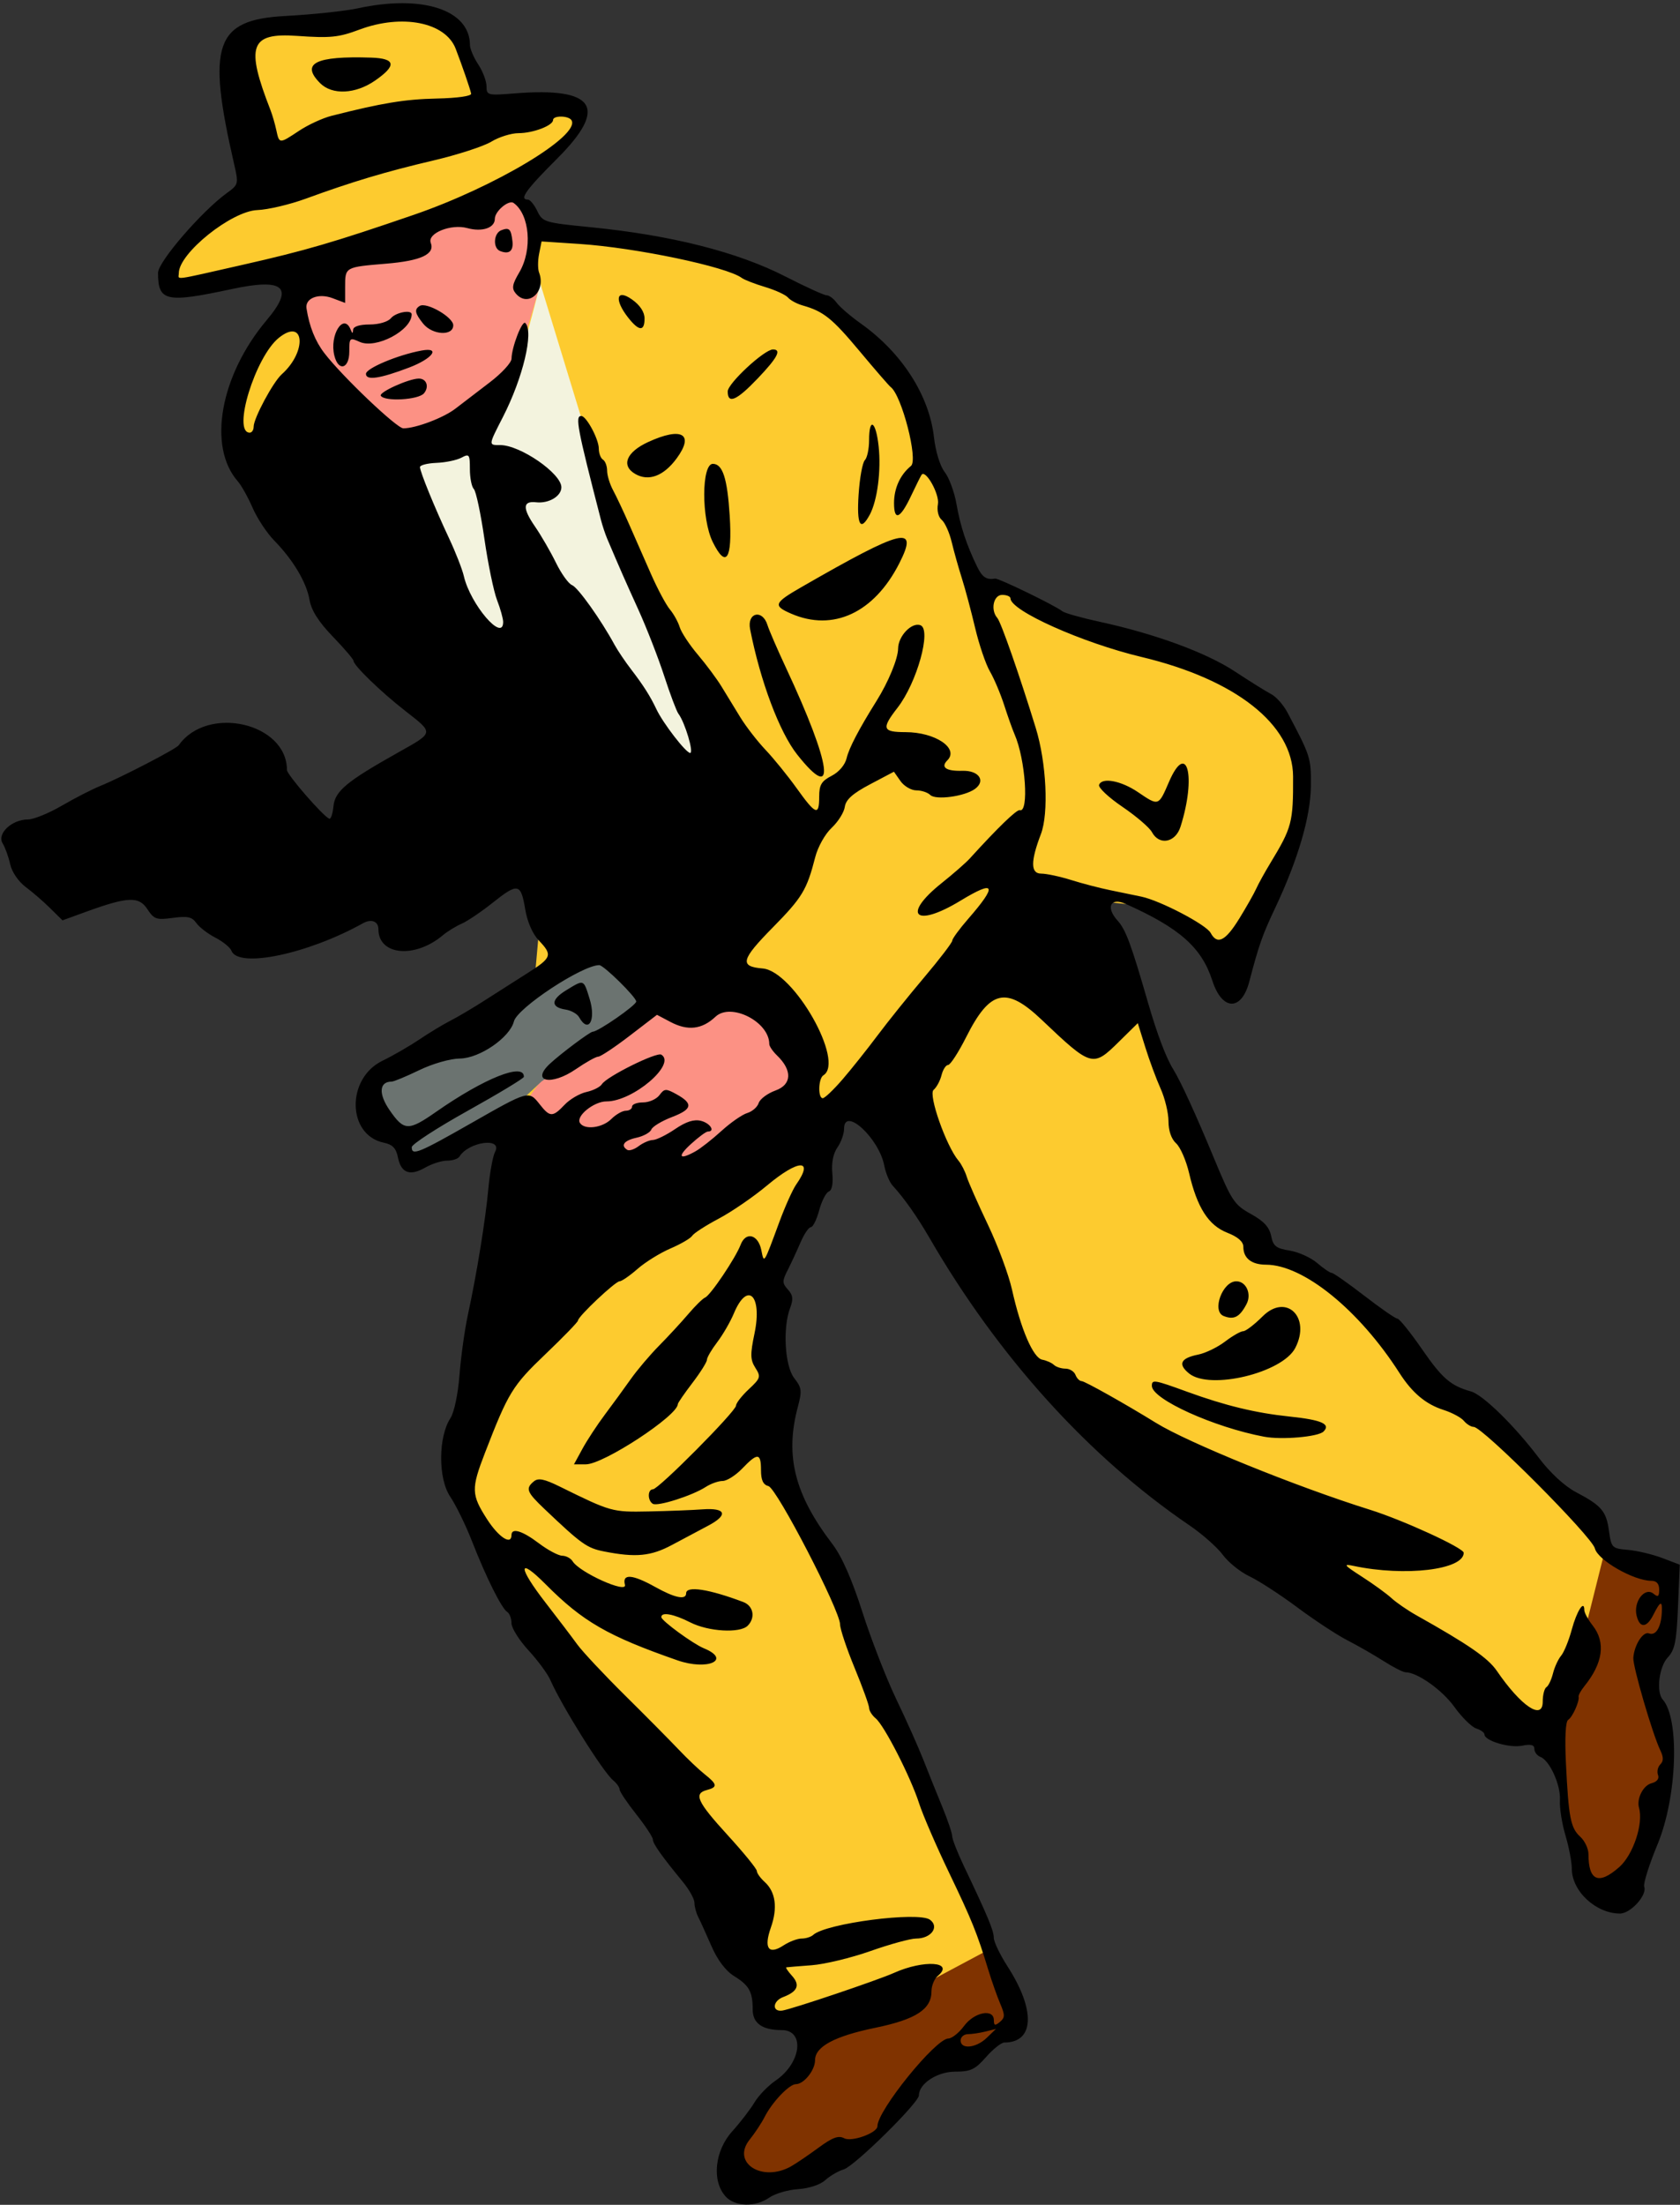 <?xml version="1.0" encoding="UTF-8" standalone="no"?>
<svg
   xmlns:dc="http://purl.org/dc/elements/1.1/"
   xmlns:cc="http://creativecommons.org/ns#"
   xmlns:rdf="http://www.w3.org/1999/02/22-rdf-syntax-ns#"
   xmlns:svg="http://www.w3.org/2000/svg"
   xmlns="http://www.w3.org/2000/svg"
   xmlns:sodipodi="http://sodipodi.sourceforge.net/DTD/sodipodi-0.dtd"
   xmlns:inkscape="http://www.inkscape.org/namespaces/inkscape"
   id="svg77933"
   height="530"
   viewBox="0 0 404 530"
   width="404"
   version="1.1"
   sodipodi:docname="Gangster-col.svg"
   inkscape:version="0.92.3 (2405546, 2018-03-11)">
  <rect x="0" y="0" width="404" height="530" fill="#333333" stroke="none"/>
  <defs
     id="defs6" />
  <sodipodi:namedview
     pagecolor="#ffffff"
     bordercolor="#666666"
     borderopacity="1"
     objecttolerance="10"
     gridtolerance="10"
     guidetolerance="10"
     inkscape:pageopacity="0"
     inkscape:pageshadow="2"
     inkscape:window-width="1920"
     inkscape:window-height="986"
     id="namedview4"
     showgrid="false"
     inkscape:snap-global="false"
     inkscape:zoom="0.60818885"
     inkscape:cx="970.9113"
     inkscape:cy="-39.431887"
     inkscape:window-x="1589"
     inkscape:window-y="-11"
     inkscape:window-maximized="1"
     inkscape:current-layer="svg77933" />
  <path
     style="fill:#fdcb2f;stroke:none;stroke-width:1px;stroke-linecap:butt;stroke-linejoin:miter;stroke-opacity:1;fill-opacity:1"
     d="m 42.082,69.085 c 0,-0.992 -1.985,-5.955 -1.985,-5.955 L 59.55,45.265 58.557,7.947 81.782,5.962 103.418,2.389 l 7.543,6.352 5.955,17.865 22.033,-0.199 0.199,3.771 -11.711,10.917 -37.516,17.865 z"
     id="hat"
     inkscape:connector-curvature="0" />
  <path
     style="fill:#fdcb2f;fill-opacity:1;stroke:none;stroke-width:1px;stroke-linecap:butt;stroke-linejoin:miter;stroke-opacity:1"
     d="m 55.226,106.216 c 1.744,-1.744 6.976,-26.45 8.429,-26.45 1.453,0 68.596,-24.706 68.596,-24.706 l 34.589,5.523 24.416,8.429 21.218,15.114 8.72,18.021 14.242,38.367 6.104,0.581 c 0,0 16.568,10.173 17.73,10.464 1.163,0.291 31.101,9.01 31.101,9.01 l 17.149,10.173 6.976,14.533 -3.197,16.277 -10.754,24.125 -7.557,6.104 -3.488,-6.976 -11.045,-6.685 -16.568,-1.744 -72.665,59.876 -66.852,26.159 c 0,0 11.917,-125.566 10.754,-124.694 -1.163,0.872 -61.039,-49.994 -61.039,-49.994 z"
     id="path828"
     inkscape:connector-curvature="0"
     sodipodi:nodetypes="cscccccccccccccccccccccc" />
  <path
     style="fill:#fc9184;stroke:none;stroke-width:1px;stroke-linecap:butt;stroke-linejoin:miter;stroke-opacity:1;fill-opacity:1"
     d="m 72.665,65.815 -1.453,10.173 c 0,0 16.568,35.461 17.73,34.879 1.163,-0.581 29.066,-11.336 29.066,-11.336 l 8.139,-18.312 3.779,-12.789 -2.035,-15.986 -6.685,-6.685 z"
     id="path830"
     inkscape:connector-curvature="0" />
  <path
     style="fill:#fc9184;stroke:none;stroke-width:1px;stroke-linecap:butt;stroke-linejoin:miter;stroke-opacity:1;fill-opacity:1"
     d="m 124.403,267.533 8.139,-11.045 35.751,-21.218 20.346,7.557 3.488,22.09 -38.077,22.09 z"
     id="path832"
     inkscape:connector-curvature="0" />
  <path
     style="fill:#6b7370;stroke:none;stroke-width:1px;stroke-linecap:butt;stroke-linejoin:miter;stroke-opacity:1;fill-opacity:1"
     d="m 87.489,265.499 3.779,-7.848 57.551,-33.426 10.754,15.114 -29.357,20.637 -9.301,8.72 -24.125,11.917 -2.035,-8.139 z"
     id="path834"
     inkscape:connector-curvature="0" />
  <path
     style="fill:#f3f3de;stroke:none;stroke-width:1px;stroke-linecap:butt;stroke-linejoin:miter;stroke-opacity:1;fill-opacity:1"
     d="m 84.873,108.832 c 9.592,0 27.031,-4.36 27.031,-4.36 0,0 7.848,-7.557 9.882,-9.592 2.035,-2.035 8.139,-26.741 8.139,-26.741 l 11.626,38.077 c 0,0 36.914,88.361 33.717,87.78 -3.197,-0.581 -45.343,-12.208 -45.343,-12.208 z"
     id="path836"
     inkscape:connector-curvature="0" />
  <path
     style="fill:#803300;stroke:none;stroke-width:1px;stroke-linecap:butt;stroke-linejoin:miter;stroke-opacity:1"
     d="M 383.672 372.461 L 379.895 390.191 L 380.184 394.262 L 372.336 418.678 L 376.406 434.082 L 380.766 451.812 L 389.195 457.334 C 389.195 457.334 396.752 435.826 398.205 435.826 C 399.658 435.826 402.275 423.617 402.275 423.617 L 395.59 397.168 L 400.822 393.68 L 401.693 377.984 L 383.672 372.461 z M 238.051 466.346 L 224.682 473.902 L 194.451 486.109 L 193.289 496.574 C 193.289 496.574 179.047 514.013 177.594 514.885 C 176.14 515.757 176.431 524.187 177.303 527.094 C 178.175 530 199.104 520.699 199.104 520.699 L 214.217 510.525 L 222.646 495.992 L 229.332 496.283 C 229.332 496.283 243.283 488.436 245.027 488.436 C 246.771 488.436 238.051 466.346 238.051 466.346 z "
     id="shoes" />
  <path
     style="fill:#fdcb2f;stroke:none;stroke-width:1px;stroke-linecap:butt;stroke-linejoin:miter;stroke-opacity:1;fill-opacity:1"
     d="M 271.477 232.363 L 231.076 237.014 L 213.926 278.287 L 240.957 319.271 L 261.885 341.07 L 315.367 383.217 L 349.375 402.4 L 374.371 418.096 L 380.766 393.389 L 385.998 372.461 L 379.021 362.58 L 357.223 339.326 L 340.654 330.316 L 326.703 312.295 C 326.703 312.295 303.741 301.54 302.578 300.959 C 301.415 300.378 285.43 273.928 285.43 273.928 L 271.477 232.363 z M 203.463 265.207 L 121.205 320.434 L 108.998 353.568 L 118.881 376.822 L 173.525 450.068 L 183.697 479.135 L 183.406 484.656 L 197.068 486.691 L 211.602 482.623 L 237.76 468.67 L 209.275 402.691 L 187.477 347.465 L 186.604 304.447 L 203.463 265.207 z "
     id="pants" />
  <path
     id="path77943"
     d="m174.48 527.98c-3.368-3.721-2.621-10.964 1.614-15.653 1.975-2.187 4.381-5.312 5.345-6.945 0.964-1.633 3.265-4.004 5.113-5.27 6.15-4.22 7.07-12.11 1.42-12.11-4.67 0-6.97-1.63-6.97-4.95 0-4.257-0.845-5.788-4.412-7.992-2.078-1.284-4.027-3.853-5.515-7.27-1.265-2.906-2.7-6.065-3.187-7.02-0.49-0.96-0.89-2.48-0.89-3.37 0-0.897-1.238-3.137-2.75-4.977-5.136-6.248-7.25-9.233-7.25-10.237 0-0.551-1.8-3.279-4-6.062s-4-5.468-4-5.967c0-0.499-0.703-1.49-1.562-2.203-2.447-2.03-12.352-17.855-15.112-24.143-0.651-1.482-3.015-4.682-5.254-7.112-2.24-2.44-4.07-5.36-4.07-6.5 0-1.143-0.459-2.363-1.019-2.709-1.353-0.836-5.097-8.345-8.471-16.988-1.503-3.85-3.869-8.688-5.258-10.751-2.912-4.324-2.879-14.325 0.062-18.839 0.902-1.385 1.833-5.812 2.188-10.41 0.34-4.4 1.252-10.925 2.027-14.5 2.137-9.86 4.219-22.709 4.924-30.396 0.348-3.793 1.065-7.703 1.593-8.689 1.918-3.584-6.321-2.514-8.562 1.112-0.331 0.535-1.663 0.973-2.961 0.973-1.298 0-3.671 0.752-5.273 1.672-3.678 2.111-5.802 1.317-6.555-2.45-0.443-2.215-1.289-3.096-3.392-3.534-8.859-1.844-9.081-15.458-0.322-19.704 2.486-1.205 6.456-3.495 8.822-5.088s5.741-3.633 7.5-4.532c1.759-0.899 5.448-3.08 8.198-4.847s7.362-4.707 10.25-6.533c5.969-3.775 6.188-4.392 2.811-7.929-1.49-1.561-2.759-4.469-3.26-7.475-1.047-6.276-1.735-6.417-7.801-1.593-2.75 2.187-6.125 4.465-7.5 5.061-1.375 0.597-3.4 1.843-4.5 2.768-6.734 5.668-15.5 4.85-15.5-1.446 0-1.896-1.705-2.557-3.709-1.439-13.251 7.396-29.99 10.899-31.632 6.621-0.306-0.796-2.041-2.213-3.857-3.149-1.816-0.936-3.882-2.523-4.591-3.528-1.042-1.476-2.125-1.712-5.647-1.229-3.946 0.541-4.525 0.342-6.128-2.104-2.048-3.126-4.68-3.017-14.674 0.611l-5.739 2.083-2.905-2.868c-1.597-1.59-4.267-3.9-5.933-5.14-1.749-1.31-3.327-3.62-3.733-5.47-0.387-1.76-1.209-4.04-1.827-5.05-1.399-2.31 2.225-5.72 6.07-5.72 1.359 0 5.021-1.48 8.139-3.3 3.117-1.81 7.243-3.93 9.168-4.71 4.997-2.02 18.331-8.93 18.966-9.82 6.911-9.77 26.034-5.4 26.034 5.94 0 1.104 8.605 11.014 10.163 11.704 0.386 0.171 0.844-1.161 1.019-2.96 0.357-3.671 3.127-5.978 15.568-12.962 8.693-4.88 8.643-4.577 1.659-10.027-5.87-4.58-12.396-10.904-12.404-12.019-0.003-0.361-2.239-2.975-4.97-5.808-3.439-3.568-5.162-6.287-5.606-8.844-0.731-4.219-3.946-9.607-8.533-14.298-1.736-1.776-4.054-5.292-5.15-7.812-1.096-2.52-2.699-5.389-3.563-6.375-7.325-8.361-4.239-25.481 6.994-38.802 6.654-7.892 4.107-10.113-8.487-7.404-15.796 3.39-17.69 2.972-17.69-3.911 0-2.632 10.485-14.779 16.554-19.178 2.81-2.037 2.845-2.179 1.736-7-6.616-28.762-4.577-34.652 12.313-35.561 6.543-0.352 14.372-1.178 17.397-1.835 15.56-3.381 26.97 0.337 27.01 8.802 0 0.92 0.9 3.023 1.99 4.673 1.093 1.65 1.99 4.016 1.993 5.257 0.006 2.173 0.258 2.237 6.757 1.714 19.349-1.556 22.578 3.322 10.316 15.584-7.64 7.636-9.29 9.945-7.12 9.945 0.52 0 1.537 1.238 2.259 2.75 1.265 2.648 1.735 2.792 12.676 3.869 19.493 1.92 35.465 5.96 47.049 11.898 4.81 2.466 9.24 4.483 9.85 4.483 0.609 0 1.695 0.807 2.414 1.794 0.719 0.987 3.332 3.234 5.807 4.995 9.876 7.024 16.452 17.248 17.596 27.357 0.39 3.447 1.47 6.941 2.584 8.357 1.053 1.338 2.328 4.811 2.834 7.716 0.917 5.268 2.421 9.822 4.965 15.032 1.239 2.539 2.244 3.202 4.32 2.852 0.821-0.138 14.413 6.463 16.201 7.869 0.55 0.432 4.6 1.569 9 2.525 13.326 2.897 25.572 7.4 32.465 11.938 3.595 2.366 7.514 4.809 8.71 5.429 1.196 0.619 2.95 2.591 3.899 4.381 5.572 10.516 5.705 10.931 5.663 17.61-0.046 7.419-3.093 17.808-8.694 29.645-2.974 6.286-3.801 8.647-6.129 17.5-1.88 7.151-6.529 7.02-8.879-0.25-2.576-7.969-7.861-12.649-20.826-18.442-3.671-1.64-4.871 0.785-1.975 3.993 1.982 2.196 3.233 5.561 7.323 19.699 2.189 7.566 4.332 13.241 6.041 16 1.835 2.962 5.379 10.689 9.852 21.483 4.219 10.179 4.866 11.156 8.847 13.35 3.112 1.715 4.455 3.168 4.877 5.276 0.492 2.458 1.181 3.005 4.447 3.527 2.126 0.34 5.106 1.686 6.623 2.99 1.517 1.305 3.089 2.373 3.493 2.373 0.404 0.001 3.938 2.476 7.853 5.501 3.915 3.025 7.495 5.5 7.955 5.5 0.46 0 3.119 3.302 5.91 7.338 4.875 7.053 6.896 8.794 11.801 10.168 2.856 0.8 10.463 8.245 16.266 15.918 2.758 3.647 6.21 6.835 8.98 8.294 6.156 3.242 7.265 4.552 7.928 9.364 0.552 4.008 0.713 4.167 4.572 4.504 2.2 0.192 5.897 1.07 8.217 1.952l4.217 1.602-0.418 10.063c-0.349 8.41-0.754 10.422-2.467 12.244-2.096 2.232-2.821 8.276-1.212 10.102 4.14 4.698 3.466 23.493-1.249 34.84-2.032 4.89-3.471 9.473-3.197 10.186 0.74 1.99-3.27 6.43-5.83 6.43-5.79 0-11.58-5.39-11.58-10.78 0-1.569-0.69-5.176-1.533-8.015-0.843-2.839-1.44-6.633-1.327-8.431 0.228-3.625-2.445-9.566-4.693-10.429-0.8-0.3-1.45-1.17-1.45-1.92 0-0.986-0.836-1.201-2.994-0.769-3.015 0.603-9.006-1.195-9.006-2.703 0-0.446-0.892-1.094-1.982-1.44-1.09-0.346-3.45-2.673-5.245-5.172-2.92-4.08-8.93-8.34-11.75-8.34-0.583 0-2.963-1.214-5.29-2.698-2.327-1.484-6.255-3.735-8.73-5.003-2.475-1.268-7.875-4.818-12-7.888-4.125-3.071-9.3-6.431-11.5-7.467-2.2-1.036-5.089-3.36-6.421-5.164s-4.931-4.989-8-7.077c-24.245-16.5-45.966-40.512-62.579-69.177-2.935-5.065-6.08-9.524-8.832-12.525-0.756-0.825-1.659-2.98-2.005-4.789-1.27-6.62-9.67-14.33-9.67-8.87 0 1.22-0.72 3.246-1.599 4.502-1.02 1.456-1.464 3.702-1.226 6.202 0.236 2.47-0.078 4.092-0.848 4.388-0.672 0.258-1.713 2.292-2.313 4.52-0.6 2.228-1.502 4.051-2.006 4.051-0.503 0-1.638 1.688-2.523 3.75-0.884 2.062-2.27 5.049-3.079 6.636-1.306 2.563-1.296 3.079 0.09 4.61 1.219 1.347 1.335 2.315 0.532 4.429-1.818 4.783-1.277 13.988 0.992 16.873 1.8 2.288 1.894 3.038 0.866 6.885-3.14 11.747-0.803 21.048 8.277 32.944 2.301 3.015 4.699 8.443 7.259 16.437 2.102 6.565 5.769 15.986 8.148 20.936 2.379 4.95 5.296 11.475 6.482 14.5s3.235 8.117 4.553 11.316 2.396 6.389 2.396 7.09 1.267 3.934 2.815 7.184c5.754 12.077 7.185 15.507 7.185 17.22 0 0.966 1.493 4.075 3.318 6.907 6.779 10.522 6.452 18.282-0.77 18.282-0.737 0-2.724 1.575-4.414 3.5-2.629 2.994-3.703 3.5-7.429 3.5-4.292 0-8.705 2.885-8.705 5.691 0 1.774-15.461 17.005-18.067 17.798-1.338 0.407-3.35 1.577-4.47 2.6-1.191 1.087-3.891 1.981-6.5 2.152-2.455 0.161-5.575 1.072-6.935 2.026-3.359 2.355-8.278 2.219-10.55-0.291zm15.76-7.23c1.217-0.688 4.186-2.701 6.598-4.475 3.36-2.471 4.801-3.003 6.165-2.273 1.801 0.964 7.997-1.279 7.997-2.895 0-3.776 13.97-21.04 17.062-21.084 0.859-0.012 2.56-1.372 3.78-3.022 2.463-3.331 7.158-4.235 7.158-1.378 0 1.302 0.286 1.385 1.447 0.422 1.236-1.026 1.25-1.662 0.091-4.372-0.745-1.744-2.043-5.422-2.883-8.172-2.725-8.919-3.899-11.822-9.503-23.5-3.035-6.325-6.243-13.75-7.128-16.5-2.04-6.337-8.359-18.703-10.44-20.43-0.87-0.72-1.58-1.84-1.58-2.49 0-0.646-1.567-4.978-3.482-9.628-1.92-4.65-3.49-9.35-3.5-10.45-0.01-3.38-15.22-32.74-17.22-33.26-1.29-0.34-1.8-1.44-1.8-3.86 0-4.161-0.815-4.23-4.5-0.383-1.581 1.65-3.706 3-4.722 3s-2.845 0.647-4.063 1.438c-3.227 2.094-11.594 4.755-12.735 4.05-1.29-0.79-1.27-3.48 0.03-3.48 1.35 0 19.99-18.78 19.99-20.13 0-0.585 1.375-2.347 3.054-3.916 2.844-2.656 2.954-3.012 1.596-5.151-1.233-1.944-1.265-3.223-0.205-8.298 1.913-9.155-1.689-12.641-4.964-4.804-0.849 2.033-2.655 5.153-4.013 6.933s-2.469 3.683-2.469 4.227c0 0.545-1.575 3.054-3.5 5.575s-3.5 4.808-3.5 5.079c0 2.77-17.87 14.48-22.11 14.48h-2.863l2.044-3.75c1.124-2.062 3.563-5.775 5.42-8.25 1.857-2.475 4.642-6.293 6.19-8.486s4.614-5.809 6.814-8.037c2.2-2.228 5.361-5.651 7.024-7.606s3.482-3.739 4.041-3.963c1.277-0.513 7.33-9.504 8.538-12.68 1.245-3.275 4.22-2.509 4.982 1.284 0.666 3.316 0.536 3.52 4.346-6.799 1.379-3.733 3.195-7.77 4.037-8.973 4.368-6.236 0.569-6.11-7.019 0.234-3.273 2.736-8.505 6.326-11.628 7.978-3.122 1.652-5.984 3.501-6.36 4.108-0.376 0.608-2.727 1.981-5.224 3.052-2.498 1.071-6.064 3.283-7.925 4.917-1.86 1.63-3.8 2.97-4.31 2.97-1.02 0-10 8.46-10 9.43 0 0.337-3.522 3.974-7.827 8.084-7.942 7.582-8.929 9.193-14.557 23.752-3.329 8.614-3.287 10.011 0.488 15.893 2.81 4.38 5.9 6.39 5.9 3.84 0-1.818 2.589-1.042 6.572 1.972 2.16 1.635 4.693 2.985 5.628 3 0.935 0.015 2.06 0.615 2.5 1.334 1.646 2.687 13.158 7.869 12.581 5.662-0.716-2.736 1.784-2.554 7.312 0.532 4.708 2.628 7.407 3.175 7.407 1.5 0-1.86 5.479-1.021 13.75 2.106 2.441 0.923 2.968 3.776 1.05 5.694-1.858 1.858-9.452 1.418-13.8-0.8-4.011-2.046-7.03-2.588-6.962-1.25 0.044 0.866 7.615 6.403 10.212 7.468 6.773 2.778 0.946 5.44-6.345 2.898-16.742-5.836-22.763-9.308-31.669-18.261-6.769-6.804-6.761-4.252 0.014 4.478 2.888 3.721 6.285 8.193 7.55 9.938 1.265 1.745 6.44 7.27 11.5 12.278 5.06 5.008 10.87 10.87 12.912 13.027 2.042 2.157 4.849 4.822 6.24 5.922 3.059 2.421 3.159 3.107 0.548 3.79-3.264 0.854-2.368 2.8 5.003 10.872 3.848 4.214 6.997 8.082 6.997 8.595 0 0.514 0.853 1.705 1.895 2.648 2.627 2.378 3.147 6.224 1.48 10.949-1.756 4.976-0.567 6.657 3.038 4.295 1.384-0.907 3.342-1.649 4.351-1.649s2.263-0.393 2.785-0.872c3.038-2.789 25.303-5.687 28.081-3.655 2.349 1.718 0.28 4.528-3.334 4.528-1.352 0-6.275 1.347-10.941 2.994-4.666 1.647-11.042 3.185-14.17 3.418-3.127 0.233-5.869 0.461-6.091 0.506-0.223 0.045 0.384 0.954 1.348 2.019 2.029 2.242 1.386 3.797-2.121 5.131-2.546 0.968-2.719 3.583-0.214 3.244 2.16-0.292 22.976-7.307 26.852-9.05 7.215-3.243 14.705-2.718 10.54 0.738-0.825 0.685-1.5 2.335-1.5 3.668 0 4.33-3.739 6.76-13.5 8.776-9.84 2.032-14.5 4.537-14.5 7.795 0 2.41-2.684 5.761-4.614 5.761-1.592 0-5.716 4.328-7.514 7.886-0.727 1.438-2.345 3.886-3.596 5.441-4.469 5.553 2.992 10.362 9.965 6.423zm-45-147.81c-4.095-0.807-5.38-1.724-14.29-10.19-4.311-4.096-4.635-4.934-2.569-6.648 1.06-0.879 2.501-0.589 6.25 1.258 12.351 6.085 12.571 6.146 21.373 5.967 4.675-0.095 10.484-0.32 12.908-0.5 5.69-0.422 6.308 1.331 1.384 3.925-2.086 1.099-5.997 3.179-8.691 4.623-5.087 2.726-8.717 3.074-16.364 1.566zm92.055 116.92 2.208-2.137-2.5 0.623c-1.375 0.343-3.288 0.629-4.25 0.637-0.963 0.008-1.75 0.689-1.75 1.514 0 2.21 3.741 1.832 6.292-0.637zm152.1-41.037c3.35-2.966 5.838-10.434 4.75-14.262-0.619-2.179 0.992-5.366 2.977-5.885 1.343-0.351 1.935-1.096 1.589-1.998-0.303-0.791-0.056-1.933 0.55-2.539 0.797-0.797 0.801-1.728 0.012-3.372-1.901-3.961-6.639-20.19-6.496-22.253 0.213-3.08 2.342-6.411 3.752-5.87 1.634 0.627 2.897-1.394 3.092-4.95 0.167-3.042-0.311-2.934-2.016 0.456-1.609 3.198-3.268 3.311-4.03 0.273-0.85-3.387 1.971-7.051 4.081-5.3 1.05 0.88 1.34 0.67 1.34-1 0-1.41-0.63-2.12-1.88-2.12-4.219 0-12.897-4.97-13.58-7.777-0.69-2.85-26.99-29.22-29.14-29.22-0.636 0-1.698-0.652-2.359-1.449-0.661-0.797-2.854-1.977-4.872-2.623-4.318-1.382-7.555-4.095-10.652-8.928-9.691-15.127-23.077-25.978-32.068-25.994-3.481-0.006-5.45-1.555-5.45-4.286 0-1.255-1.288-2.386-3.873-3.402-4.509-1.771-7.234-6.026-9.169-14.318-0.706-3.025-2.11-6.247-3.121-7.16-1.15-1.03-1.84-3.04-1.84-5.31 0-2.005-0.85-5.532-1.89-7.84s-2.7-6.794-3.69-9.97l-1.801-5.775-4.594 4.525c-6.225 6.132-6.537 6.042-18.527-5.347-8.521-8.094-12.41-7.209-18.121 4.122-1.871 3.712-3.838 6.75-4.371 6.75-0.533 0-1.246 1.107-1.585 2.459-0.339 1.352-1.198 2.941-1.909 3.531-1.333 1.106 3.033 13.515 5.985 17.01 0.697 0.825 1.592 2.566 1.99 3.869 0.398 1.303 2.686 6.483 5.084 11.512 2.398 5.029 5.01 12.063 5.804 15.631 2.123 9.54 5.099 16.428 7.271 16.835 1.019 0.191 2.281 0.753 2.803 1.25 0.522 0.497 1.774 0.903 2.781 0.903s2.09 0.675 2.407 1.5c0.317 0.825 0.985 1.5 1.486 1.5 0.737 0 10.531 5.499 17.876 10.037 7.751 4.789 33.806 15.362 51.5 20.899 7.922 2.479 22.498 9.171 22.499 10.329 0.004 4.092-14.127 5.773-26.499 3.152-2.583-0.547-2.305-0.189 2 2.578 2.75 1.767 5.958 4.094 7.129 5.17s3.885 2.942 6.031 4.146c12.499 7.013 17.185 10.249 19.288 13.318 5.845 8.531 11.052 12.031 11.052 7.43 0-1.617 0.4-3.188 0.889-3.491 0.489-0.302 1.199-1.791 1.578-3.309 0.379-1.518 1.26-3.434 1.959-4.259 0.699-0.825 1.85-3.649 2.559-6.276 1.205-4.464 3.015-7.28 3.015-4.691 0 0.633 0.9 2.296 2 3.694 3.194 4.06 2.512 9.048-2 14.628-0.825 1.02-1.441 2.145-1.37 2.5 0.232 1.147-1.477 4.933-2.517 5.575-0.623 0.385-0.829 4.354-0.536 10.347 0.641 13.137 1.128 15.645 3.443 17.74 1.089 0.986 1.98 2.877 1.98 4.203 0 6.425 2.47 7.463 7.392 3.105zm-85.4-103.46c-12.062-2.262-27-9.024-27-12.222 0-1.571 0.539-1.481 8.5 1.419 9.148 3.332 16.475 5.105 24.604 5.954 7.724 0.806 9.98 1.803 8.173 3.611-1.272 1.272-10.041 2.033-14.277 1.238zm-18.048-15.2c-2.756-2.232-2.051-3.692 2.194-4.541 1.753-0.351 4.657-1.759 6.454-3.129 1.797-1.37 3.762-2.492 4.367-2.492 0.605 0 2.7-1.6 4.656-3.556 5.659-5.659 11.699 0.165 7.863 7.583-3.102 5.998-20.531 10.186-25.534 6.135zm8.3-13.82c-2.9-1.17-0.27-8.34 3.06-8.34 2.364 0 3.731 3.047 2.455 5.474-1.65 3.138-3.043 3.861-5.516 2.864zm-126.99-39.59c1.23-0.686 4.036-2.888 6.236-4.893 2.2-2.005 4.989-3.941 6.199-4.303 1.209-0.362 2.449-1.446 2.754-2.408 0.305-0.962 2.13-2.319 4.054-3.014 3.929-1.421 4.072-4.843 0.352-8.423-1.02-0.98-1.86-2.22-1.86-2.75 0-5.363-9.249-10.043-12.945-6.55-3.226 3.048-6.659 3.446-10.806 1.253l-3.252-1.719-6.558 5.027c-3.61 2.77-7.01 5.03-7.57 5.03-0.556 0-2.972 1.35-5.37 3-5.955 4.097-10.941 3.039-6.225-1.321 2.69-2.49 9.64-7.68 10.28-7.68 1.3 0 10.45-6.35 10.45-7.25 0-1.06-7.82-8.75-8.89-8.75-4.094 0-19.711 10.293-20.523 13.526-0.973 3.875-8.238 8.87-12.982 8.926-2.341 0.028-6.543 1.228-9.789 2.798-3.128 1.512-6.111 2.75-6.628 2.75-3.004 0-3.211 2.939-0.486 6.877 3.473 5.018 4.498 5.052 11.201 0.374 11.586-8.085 21.192-11.91 21.079-8.393-0.011 0.354-6.077 4.018-13.479 8.143-7.402 4.125-13.468 8.062-13.479 8.75-0.035 2.13 1.603 1.47 14.273-5.75 13.894-7.918 13.849-7.906 16.528-4.5 2.426 3.084 3.086 3.09 5.965 0.054 1.257-1.326 3.617-2.704 5.244-3.061 1.627-0.357 3.298-1.202 3.714-1.877 1.115-1.81 13.161-7.792 14.289-7.096 3.689 2.28-6.852 11.261-13.191 11.239-3.013-0.011-7.398 3.533-6.39 5.164 1.085 1.756 5.396 1.228 7.547-0.923 1.1-1.1 2.675-2 3.5-2s1.5-0.45 1.5-1 1.188-1 2.64-1 3.227-0.787 3.943-1.75c1.185-1.591 1.552-1.614 4.03-0.25 4.158 2.288 3.913 3.633-1 5.51-2.467 0.942-4.709 2.295-4.982 3.007-0.273 0.712-1.877 1.598-3.564 1.968-3 0.659-3.918 1.871-2.215 2.924 0.469 0.29 1.706-0.119 2.75-0.909s2.58-1.45 3.415-1.468c0.835-0.018 3.232-1.197 5.328-2.621 2.651-1.801 4.547-2.404 6.232-1.981 2.204 0.553 3.495 2.57 1.645 2.57-0.427 0-2.255 1.35-4.062 3-3.383 3.09-2.841 3.952 1.102 1.752zm-27.988-32.224c-0.453-0.809-1.914-1.638-3.247-1.842-3.634-0.555-3.576-2.383 0.148-4.653 4.309-2.627 4.131-2.692 5.603 2.025 1.611 5.162-0.254 8.491-2.504 4.47zm63.329 14.952c2.142-2.486 5.92-7.226 8.395-10.534 2.475-3.308 7.537-9.609 11.25-14.002 3.712-4.393 6.75-8.364 6.75-8.825s1.721-2.813 3.824-5.228c7.116-8.171 6.568-9.489-1.824-4.391-10.948 6.65-14.253 3.523-4.5-4.258 2.75-2.194 5.768-4.833 6.707-5.866 6.799-7.476 11.313-11.839 12.02-11.618 2.274 0.711 1.388-12.242-1.249-18.259-0.482-1.1-1.602-4.25-2.489-7-0.887-2.75-2.431-6.397-3.431-8.105s-2.605-6.433-3.566-10.5c-0.961-4.067-2.393-9.419-3.182-11.894-0.789-2.475-1.887-6.382-2.439-8.683-0.552-2.301-1.629-4.702-2.394-5.337-0.82-0.68-1.198-2.248-0.921-3.817 0.413-2.341-2.907-8.319-3.918-7.054-0.172 0.215-1.326 2.529-2.564 5.142-2.592 5.469-4.073 6.082-4.073 1.684 0-3.576 1.48-6.821 4.076-8.934 1.778-1.448-2.231-16.998-4.892-18.974-0.389-0.289-3.752-4.168-7.471-8.62-6.62-7.923-8.655-9.554-13.709-10.988-1.373-0.39-2.948-1.241-3.5-1.893-0.552-0.652-3.029-1.792-5.504-2.535-2.475-0.742-5.003-1.725-5.619-2.183-3.613-2.691-25.52-7.277-39.01-8.166l-9.129-0.602-0.594 2.97c-0.327 1.633-0.333 3.651-0.013 4.483 1.769 4.609-2.672 8.579-5.621 5.025-0.994-1.198-0.826-2.171 0.878-5.057 3.2-5.438 2.51-13.894-1.37-16.668-1.17-0.841-4.52 1.977-4.52 3.804 0 2.195-3.047 3.22-6.628 2.232-3.902-1.077-9.661 1.246-8.78 3.542 1.047 2.728-2.326 4.311-10.667 5.007-9.99 0.833-9.925 0.796-9.925 5.586v3.854l-3.025-1.142c-3.367-1.271-6.642 0.012-6.264 2.454 0.669 4.331 2.08 7.868 4.29 10.75 4.274 5.577 17.423 18.094 19 18.087 3.029-0.013 9.689-2.538 12.554-4.76 1.62-1.256 5.308-4.079 8.196-6.273s5.257-4.766 5.265-5.716c0.024-2.738 2.563-9.315 3.309-8.569 2.087 2.087-0.551 13.163-5.38 22.59-3.534 6.899-3.52 6.752-0.656 6.752 4.815 0 14.711 6.825 14.711 10.145 0 2.147-3.036 3.949-6.074 3.605-3.237-0.367-3.319 1.399-0.273 5.824 1.487 2.159 3.757 6.081 5.046 8.716s3.031 5.054 3.872 5.376c1.403 0.538 6.951 8.325 10.209 14.328 0.744 1.371 2.561 4.064 4.036 5.984 2.908 3.784 4.567 6.4 6.041 9.522 1.585 3.359 7.096 10.5 8.104 10.5 0.947 0-1.249-7.351-2.812-9.414-0.453-0.597-1.994-4.686-3.425-9.086s-4.239-11.6-6.239-16c-3.248-7.146-4.386-9.734-7.47-17-0.467-1.1-1.139-3.125-1.494-4.5-5.731-22.22-6.258-25-4.738-25 1.22 0 4.216 5.575 4.216 7.845 0 1.12 0.45 2.315 1 2.655 0.55 0.34 1 1.534 1 2.655s0.644 3.231 1.43 4.691c0.787 1.46 2.517 5.129 3.845 8.154s3.703 8.425 5.277 12c1.574 3.575 3.617 7.4 4.54 8.5 0.923 1.1 1.988 3.025 2.368 4.277 0.38 1.252 2.344 4.23 4.365 6.617s4.574 5.82 5.674 7.628c1.1 1.808 3.131 5.13 4.513 7.383 1.382 2.252 4.123 5.793 6.091 7.867s5.337 6.227 7.487 9.228c4.586 6.402 5.409 6.71 5.409 2.026 0-2.845 0.541-3.754 2.986-5.018 1.79-0.925 3.24-2.638 3.622-4.276 0.557-2.392 2.951-6.969 7.184-13.732 2.866-4.579 5.166-10.166 5.187-12.595 0.025-3.004 3.287-6.401 5.376-5.599 2.711 1.04-0.848 13.831-5.52 19.838-3.909 5.026-3.637 5.856 1.916 5.86 7.17 0.006 12.949 3.897 10.067 6.78-1.679 1.679-0.306 2.627 3.646 2.515 3.929-0.111 5.663 2.405 3 4.353-2.475 1.81-9.458 2.753-10.758 1.453-0.607-0.607-2.114-1.104-3.347-1.104s-2.95-1.01-3.815-2.243l-1.571-2.243-5.735 3.027c-4.193 2.213-5.828 3.674-6.079 5.43-0.189 1.321-1.613 3.588-3.163 5.036-1.58 1.476-3.317 4.58-3.953 7.063-2.012 7.862-3.113 9.684-10.209 16.893-7.658 7.781-8.05 9.379-2.415 9.852 7.441 0.624 19.83 22.442 14.585 25.684-1.217 0.752-1.343 5.5-0.145 5.5 0.47 0 2.608-2.034 4.75-4.52zm-10.89-78.09c-4.259-5.369-8.867-17.633-11.325-30.142-0.787-4.007 2.963-4.905 4.174-1 0.384 1.238 2.381 5.85 4.438 10.25 11.066 23.67 12.27 32.939 2.713 20.892zm-1.46-33.88c-4.41-1.917-4.156-2.566 2.5-6.393 24.581-14.135 28.253-15.024 23.503-5.69-6.051 11.889-15.909 16.47-26.003 12.083zm-18.87-17.26c-2.726-5.54-2.694-18.75 0.045-18.75 2.359 0 3.485 3.471 4.054 12.5 0.662 10.491-0.867 12.821-4.099 6.25zm35.099-11.428c0.261-3.948 0.934-7.638 1.496-8.2 0.56-0.56 1.02-2.73 1.02-4.82 0-5.639 1.638-4.603 2.292 1.45 0.635 5.879-0.303 13.106-2.143 16.5-2.244 4.141-3.156 2.457-2.667-4.928zm-53.73-4.9c-3.453-2.011-2.122-5.261 3.142-7.676 8.062-3.699 11.141-1.936 6.848 3.92-3.132 4.273-6.76 5.637-9.99 3.756zm-61.171-18.792c-0.518-0.839 6.769-4.128 9.141-4.128 1.862 0 2.549 1.966 1.239 3.544-1.317 1.587-9.481 2.047-10.384 0.584zm83.421-1.035c0-1.922 8.81-10.093 10.89-10.093 2.128 0 1.081 1.985-3.68 6.976-5.07 5.32-7.21 6.243-7.21 3.117zm-86.99-4.23c0.01-1.338 7.696-4.558 13.368-5.599 4.699-0.863 2.675 1.927-2.954 4.072-7.066 2.692-10.425 3.185-10.414 1.528zm-7.599-4.363c-1.242-4.95 2.225-10.469 3.927-6.25 0.404 1 0.52 1 0.583 0 0.049-0.772 1.563-1.25 3.957-1.25 2.226 0 4.407-0.639 5.122-1.5 1.181-1.424 5-2.137 5-0.934 0 3.856-8.591 8.397-12.51 6.612-2.394-1.091-2.49-1.001-2.49 2.343 0 4.155-2.613 4.868-3.589 0.979zm21.339-7.717c-1.979-2.477-2.16-3.412-0.82-4.241 1.63-1.006 8.07 2.7 8.07 4.643 0 2.656-5.03 2.377-7.25-0.402zm49.323-1.418c-3.43-4.365-2.86-7.062 0.93-4.365 1.925 1.371 3 3.007 3 4.568 0 3.153-1.342 3.084-3.927-0.203zm-30.82-16.032c-1.766-0.706-1.556-4.279 0.293-4.988 1.921-0.737 2.343-0.327 2.685 2.607 0.28 2.399-0.793 3.256-2.978 2.382zm177.74 160.53c1.741-2.829 3.59-6.092 4.109-7.25 0.519-1.158 2.035-3.905 3.369-6.105 5.221-8.613 5.529-9.781 5.488-20.859-0.05-12.49-13.8-23.32-36.46-28.73-14.2-3.39-31.5-11.12-31.5-14.08 0-0.46-0.9-0.84-2-0.84-2.095 0-2.855 3.629-1.163 5.55 0.878 0.997 5.325 13.72 9.244 26.45 2.563 8.325 3.151 20.486 1.235 25.5-2.502 6.545-2.487 9.5 0.05 9.5 1.274 0 4.525 0.693 7.225 1.54 2.7 0.847 6.934 1.95 9.409 2.45 2.475 0.5 5.85 1.198 7.5 1.549 4.571 0.975 15.573 6.736 16.632 8.71 1.584 2.953 3.557 1.977 6.862-3.395zm-20.98-20.84c-0.583-1.088-3.774-3.823-7.093-6.077s-5.846-4.626-5.617-5.271c0.67-1.885 5.297-1.018 9.383 1.758 4.95 3.364 4.912 3.376 7.411-2.432 4.366-10.148 6.64-1.365 2.784 10.75-1.218 3.826-5.115 4.547-6.868 1.271zm-156.01-50.5c0-0.814-0.658-3.176-1.462-5.25-0.804-2.074-2.178-8.72-3.053-14.77-0.875-6.05-2.017-11.428-2.538-11.95-0.52-0.52-0.95-2.68-0.95-4.79 0-3.548-0.153-3.754-2.036-2.746-1.12 0.599-3.82 1.161-6 1.248-2.18 0.087-3.964 0.542-3.964 1.01 0 1.119 3.506 9.696 7.039 17.223 1.549 3.3 3.129 7.35 3.511 9 1.57 6.8 9.45 15.99 9.45 11.02zm-60-46.97c0-2.02 4.68-10.731 6.769-12.596 6.13-5.472 5.481-13.702-0.692-8.77-5.679 4.538-11.302 22.816-7.018 22.816 0.518 0 0.941-0.65 0.941-1.45zm-2.473-38.937c14.875-3.365 21.803-5.39 40.973-11.976 19.57-6.725 40.19-19.09 37.93-22.746-0.7-1.13-4.43-1.174-4.43-0.052 0 1.332-4.794 3.16-8.297 3.164-1.762 0.002-4.709 0.922-6.549 2.044s-8.14 3.165-14 4.539c-11.384 2.672-19.44 5.083-30.65 9.177-3.85 1.405-9.075 2.634-11.611 2.729-6.231 0.235-18.889 10.386-18.889 15.149 0 1.676-2.005 1.938 15.527-2.028zm13.431-32.204c2.153-1.425 5.631-3.027 7.729-3.561 12.167-3.094 17.692-4.003 25.313-4.166 5.04-0.108 8.42-0.589 8.3-1.182-0.24-1.166-2.18-6.782-3.72-10.792-2.46-6.382-12.87-8.442-23.171-4.588-4.992 1.868-6.97 2.065-15.011 1.5-11.271-0.792-12.395 2.379-6.335 17.88 0.43 1.1 1.05 3.237 1.379 4.75 0.729 3.358 0.685 3.357 5.517 0.159zm5.042-11.409c-4.767-4.767-1.131-6.594 12.25-6.155 5.91 0.193 6.199 1.88 0.946 5.519-4.696 3.255-10.307 3.525-13.196 0.636z" />
</svg>
